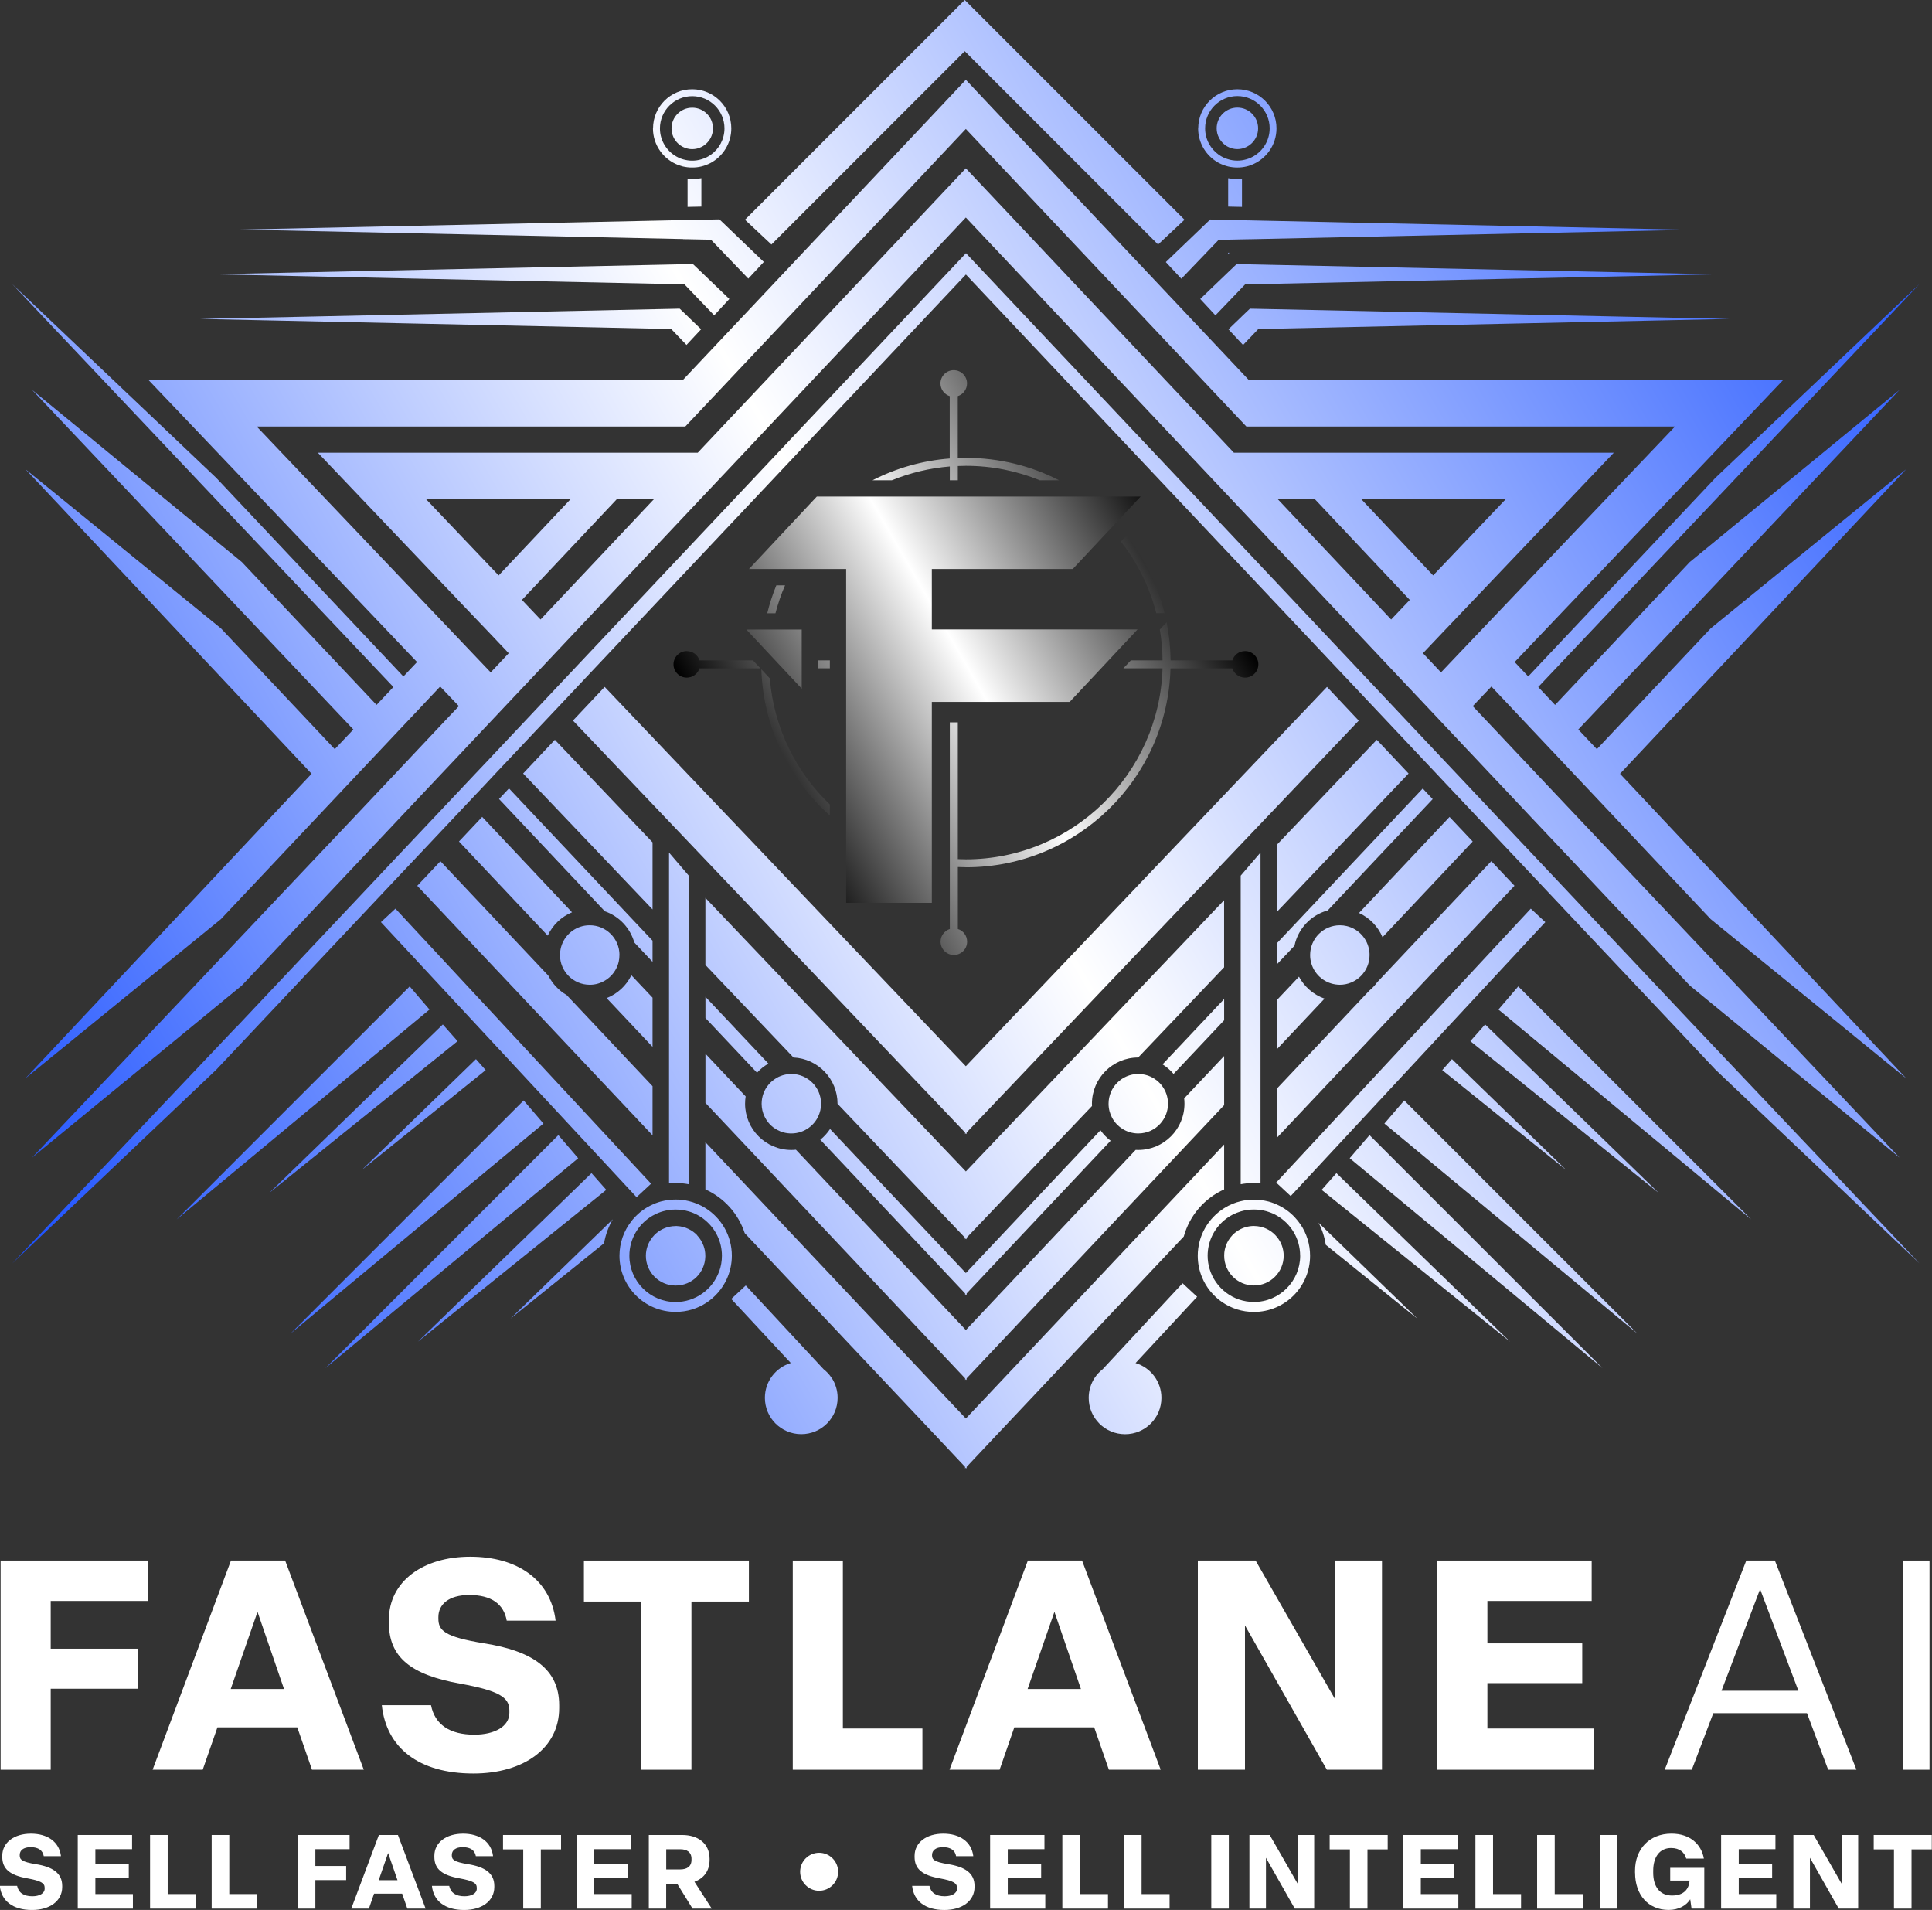 <svg width="86" height="85" viewBox="0 0 86 85" fill="none" xmlns="http://www.w3.org/2000/svg">
<rect x="0" y="0" width="86" height="85" fill="#333333" stroke="none"/>
<path d="M0.027 78.761V69.452H6.583V71.249H2.257V73.374H6.152V75.156H2.257V78.761H0.027Z" fill="white"/>
<path d="M13.888 78.761L13.233 76.874H9.679L9.023 78.761H6.793L10.281 69.452H12.693L16.194 78.761H13.887H13.888ZM10.27 75.169H12.643L11.463 71.733L10.27 75.169Z" fill="white"/>
<path d="M16.996 75.889H19.186C19.357 76.754 20.025 77.2 21.114 77.2C22.018 77.2 22.674 76.834 22.674 76.23V76.124C22.674 75.535 22.215 75.246 20.497 74.931C18.267 74.537 17.311 73.738 17.311 72.217V72.087C17.311 70.381 18.832 69.28 20.93 69.28C23.027 69.28 24.51 70.302 24.732 72.125H22.556C22.425 71.378 21.861 70.984 20.891 70.984C19.974 70.984 19.514 71.403 19.514 71.967V72.033C19.514 72.558 19.775 72.845 21.547 73.134C23.698 73.475 24.891 74.274 24.891 75.887V76.018C24.891 77.815 23.291 78.929 21.075 78.929C18.609 78.929 17.193 77.761 16.996 75.887V75.889Z" fill="white"/>
<path d="M28.548 78.761V71.275H25.992V69.452H33.336V71.275H30.778V78.761H28.548Z" fill="white"/>
<path d="M35.289 78.761V69.452H37.519V76.926H41.06V78.761H35.291H35.289Z" fill="white"/>
<path d="M49.361 78.761L48.706 76.874H45.151L44.496 78.761H42.266L45.754 69.452H48.166L51.667 78.761H49.359H49.361ZM45.742 75.169H48.116L46.936 71.733L45.742 75.169Z" fill="white"/>
<path d="M53.32 78.761V69.452H55.891L59.432 75.627V69.452H61.517V78.761H59.064L55.418 72.337V78.761H53.32Z" fill="white"/>
<path d="M63.98 78.761V69.452H70.851V71.249H66.209V73.136H70.431V74.906H66.209V76.926H70.956V78.761H63.98Z" fill="white"/>
<path d="M81.379 78.761L80.435 76.244H76.265L75.308 78.761H74.102L77.733 69.452H79.006L82.637 78.761H81.377H81.379ZM76.632 75.246H80.053L78.348 70.722L76.63 75.246H76.632Z" fill="white"/>
<path d="M84.695 78.761V69.452H85.889V78.761H84.695Z" fill="white"/>
<path d="M-0.008 83.93H0.762C0.823 84.234 1.057 84.392 1.44 84.392C1.758 84.392 1.988 84.263 1.988 84.052V84.015C1.988 83.807 1.826 83.706 1.222 83.595C0.438 83.457 0.101 83.175 0.101 82.639V82.593C0.101 81.993 0.637 81.606 1.375 81.606C2.114 81.606 2.635 81.966 2.714 82.608H1.948C1.902 82.345 1.703 82.207 1.362 82.207C1.04 82.207 0.878 82.354 0.878 82.553V82.575C0.878 82.759 0.97 82.86 1.592 82.963C2.349 83.083 2.769 83.365 2.769 83.932V83.978C2.769 84.61 2.206 85.002 1.427 85.002C0.559 85.002 0.06 84.591 -0.008 83.932L-0.008 83.93Z" fill="white"/>
<path d="M3.461 84.941V81.665H5.879V82.297H4.245V82.961H5.732V83.584H4.245V84.294H5.916V84.941H3.461Z" fill="white"/>
<path d="M6.68 84.941V81.665H7.464V84.294H8.711V84.941H6.68Z" fill="white"/>
<path d="M9.422 84.941V81.665H10.206V84.294H11.453V84.941H9.422Z" fill="white"/>
<path d="M13.254 84.941V81.665H15.561V82.297H14.038V83.044H15.409V83.672H14.038V84.941H13.254Z" fill="white"/>
<path d="M18.132 84.941L17.902 84.276H16.651L16.421 84.941H15.637L16.865 81.665H17.714L18.946 84.941H18.134H18.132ZM16.858 83.676H17.694L17.277 82.468L16.858 83.676Z" fill="white"/>
<path d="M19.227 83.93H19.996C20.057 84.234 20.291 84.392 20.674 84.392C20.993 84.392 21.223 84.263 21.223 84.052V84.015C21.223 83.807 21.061 83.706 20.457 83.595C19.672 83.457 19.335 83.175 19.335 82.639V82.593C19.335 81.993 19.871 81.606 20.61 81.606C21.348 81.606 21.869 81.966 21.948 82.608H21.182C21.136 82.345 20.937 82.207 20.597 82.207C20.274 82.207 20.112 82.354 20.112 82.553V82.575C20.112 82.759 20.204 82.86 20.827 82.963C21.584 83.083 22.004 83.365 22.004 83.932V83.978C22.004 84.61 21.44 85.002 20.661 85.002C19.794 85.002 19.295 84.591 19.227 83.932V83.93Z" fill="white"/>
<path d="M23.291 84.941V82.306H22.391V81.665H24.974V82.306H24.074V84.941H23.289H23.291Z" fill="white"/>
<path d="M25.664 84.941V81.665H28.082V82.297H26.449V82.961H27.935V83.584H26.449V84.294H28.119V84.941H25.664Z" fill="white"/>
<path d="M28.881 84.941V81.665H30.367C31.063 81.665 31.586 82.033 31.586 82.726V82.772C31.586 83.271 31.323 83.598 30.912 83.746L31.682 84.941H30.827L30.144 83.834H29.654V84.941H28.879H28.881ZM29.656 83.197H30.279C30.573 83.197 30.781 83.072 30.781 82.772V82.726C30.781 82.425 30.573 82.3 30.279 82.3H29.656V83.195V83.197Z" fill="white"/>
<path d="M40.602 83.93H41.373C41.434 84.234 41.668 84.392 42.051 84.392C42.369 84.392 42.6 84.263 42.6 84.052V84.015C42.6 83.807 42.438 83.706 41.834 83.595C41.049 83.457 40.712 83.175 40.712 82.639V82.593C40.712 81.993 41.248 81.606 41.986 81.606C42.725 81.606 43.246 81.966 43.325 82.608H42.559C42.513 82.345 42.314 82.207 41.974 82.207C41.651 82.207 41.489 82.354 41.489 82.553V82.575C41.489 82.759 41.581 82.86 42.204 82.963C42.961 83.083 43.38 83.365 43.38 83.932V83.978C43.38 84.61 42.817 85.002 42.038 85.002C41.171 85.002 40.672 84.591 40.603 83.932L40.602 83.93Z" fill="white"/>
<path d="M44.074 84.941V81.665H46.492V82.297H44.859V82.962H46.345V83.584H44.859V84.295H46.529V84.941H44.074Z" fill="white"/>
<path d="M47.289 84.941V81.665H48.074V84.295H49.32V84.941H47.289Z" fill="white"/>
<path d="M50.031 84.941V81.665H50.816V84.295H52.062V84.941H50.031Z" fill="white"/>
<path d="M53.918 84.941V81.665H54.699V84.941H53.918Z" fill="white"/>
<path d="M55.615 84.941V81.665H56.519L57.766 83.838V81.665H58.499V84.941H57.635L56.352 82.68V84.941H55.613H55.615Z" fill="white"/>
<path d="M60.088 84.941V82.306H59.188V81.665H61.771V82.306H60.871V84.941H60.086H60.088Z" fill="white"/>
<path d="M62.461 84.941V81.665H64.879V82.297H63.245V82.962H64.732V83.584H63.245V84.295H64.916V84.941H62.461Z" fill="white"/>
<path d="M65.676 84.941V81.665H66.46V84.295H67.707V84.941H65.676Z" fill="white"/>
<path d="M68.422 84.941V81.665H69.206V84.295H70.453V84.941H68.422Z" fill="white"/>
<path d="M71.211 84.941V81.665H71.992V84.941H71.211Z" fill="white"/>
<path d="M72.781 83.348V83.256C72.781 82.291 73.418 81.605 74.402 81.605C75.232 81.605 75.735 82.08 75.846 82.717H75.061C74.982 82.435 74.766 82.245 74.387 82.245C73.87 82.245 73.59 82.652 73.59 83.256V83.348C73.59 83.958 73.881 84.359 74.426 84.359C74.971 84.359 75.183 84.055 75.21 83.694H74.347V83.127H75.864V84.941H75.297L75.238 84.525C75.072 84.801 74.726 85 74.278 85C73.359 85 72.783 84.317 72.783 83.348H72.781Z" fill="white"/>
<path d="M76.613 84.941V81.665H79.031V82.297H77.398V82.962H78.884V83.584H77.398V84.295H79.068V84.941H76.613Z" fill="white"/>
<path d="M79.83 84.941V81.665H80.734L81.981 83.838V81.665H82.714V84.941H81.85L80.567 82.68V84.941H79.828H79.83Z" fill="white"/>
<path d="M84.307 84.941V82.306H83.406V81.665H85.99V82.306H85.089V84.941H84.305H84.307Z" fill="white"/>
<path d="M36.462 84.147C36.929 84.147 37.308 83.769 37.308 83.302C37.308 82.835 36.929 82.457 36.462 82.457C35.996 82.457 35.617 82.835 35.617 83.302C35.617 83.769 35.996 84.147 36.462 84.147Z" fill="white"/>
<path d="M75.472 45.706L85.442 56.225C82.415 53.351 79.387 50.477 76.361 47.602L69.032 39.83L68.03 38.767L66.999 37.676L66.172 36.799L65.141 35.705L64.391 34.91L63.947 34.437L63.323 33.776L61.909 32.275L61.104 31.422L59.69 29.922L58.338 28.487L52.416 22.208L50.475 20.15L49.375 18.984L47.434 16.925L42.996 12.217L38.558 16.925L36.615 18.984L35.518 20.15L33.577 22.208L27.654 28.487L26.303 29.92L24.89 31.421L24.085 32.273L22.669 33.774L22.045 34.435L21.603 34.908L20.852 35.703L19.82 36.797L18.994 37.674L17.962 38.766L16.96 39.828L9.633 47.6C6.606 50.475 3.578 53.349 0.552 56.223L10.521 45.704L10.526 45.708L17.518 38.292L18.55 37.199L19.377 36.324L20.408 35.23L21.157 34.435L21.605 33.963L22.227 33.302L23.642 31.802L24.445 30.949L25.859 29.448L32.687 22.205L34.628 20.146L35.726 18.98L37.669 16.922L42.639 11.65L42.965 11.304L43 11.267L43.033 11.304L43.359 11.65L48.331 16.922L50.272 18.98L51.372 20.146L53.313 22.205L60.141 29.448L61.555 30.949L62.358 31.802L63.773 33.302L64.395 33.963L64.841 34.435L65.59 35.23L66.621 36.324L67.448 37.199L68.48 38.292L75.472 45.708L75.475 45.704L75.472 45.706ZM66.701 44.929L77.952 54.268L67.583 43.899L66.701 44.929ZM65.45 46.335L73.835 53.091L66.108 45.592L65.45 46.335ZM61.625 50.003L72.877 59.343L62.507 48.974L61.625 50.003ZM60.08 51.546L71.332 60.886L60.962 50.517L60.08 51.546ZM64.632 47.135L64.2 47.624L69.715 52.069L64.632 47.135ZM61.307 43.71C61.205 43.851 61.084 43.978 60.949 44.091L60.946 44.094L56.846 48.44V50.628L67.415 39.419L66.384 38.326L61.309 43.708L61.307 43.71ZM58.832 52.953L67.216 59.709L59.489 52.209L58.832 52.953ZM60.496 40.631C60.966 40.846 61.34 41.233 61.541 41.71L65.555 37.451L64.524 36.357L60.495 40.631H60.496ZM59.014 55.398L63.095 58.687L58.695 54.417C58.852 54.719 58.961 55.049 59.014 55.398ZM56.845 37.589V40.574L62.701 34.424L61.286 32.923L56.843 37.589H56.845ZM59.548 43.822C59.578 43.822 59.609 43.826 59.64 43.826C60.371 43.826 60.964 43.233 60.964 42.502C60.964 42.445 60.961 42.388 60.953 42.332C60.883 41.782 60.476 41.338 59.946 41.213C59.848 41.189 59.745 41.178 59.642 41.178C58.911 41.178 58.318 41.771 58.318 42.502C58.318 42.634 58.336 42.761 58.373 42.881C58.528 43.398 58.99 43.783 59.55 43.822H59.548ZM57.821 43.467L56.845 44.5V46.687L58.961 44.443C58.469 44.271 58.064 43.918 57.821 43.465V43.467ZM56.845 41.966V42.91L57.622 42.089C57.778 41.329 58.358 40.719 59.102 40.517L63.774 35.564L63.331 35.092L56.846 41.97L56.845 41.966ZM57.894 54.496C58.161 54.894 58.316 55.371 58.316 55.886C58.316 57.267 57.196 58.387 55.815 58.387C54.769 58.387 53.874 57.746 53.502 56.835C53.383 56.542 53.316 56.223 53.316 55.888C53.316 54.993 53.786 54.209 54.493 53.767C54.609 53.693 54.732 53.631 54.861 53.577C54.981 53.528 55.102 53.487 55.23 53.458C55.417 53.412 55.614 53.388 55.817 53.388C55.916 53.388 56.016 53.393 56.112 53.406C56.237 53.421 56.36 53.445 56.48 53.476C56.519 53.487 56.557 53.498 56.594 53.511C56.681 53.539 56.766 53.572 56.846 53.611C57.148 53.745 57.419 53.94 57.64 54.179C57.734 54.279 57.819 54.386 57.894 54.498V54.496ZM57.874 55.885C57.874 55.124 57.46 54.458 56.845 54.102C56.729 54.034 56.607 53.979 56.476 53.937C56.403 53.911 56.327 53.889 56.252 53.874C56.204 53.863 56.158 53.855 56.11 53.848C56.014 53.835 55.916 53.828 55.815 53.828C55.611 53.828 55.414 53.857 55.228 53.913C55.101 53.951 54.975 54.001 54.859 54.062C54.729 54.132 54.605 54.213 54.491 54.31C54.042 54.686 53.756 55.253 53.756 55.885C53.756 56.087 53.786 56.282 53.841 56.467C54.093 57.319 54.883 57.943 55.817 57.943C56.953 57.943 57.876 57.019 57.876 55.885H57.874ZM55.228 42.273V52.703C55.419 52.668 55.614 52.648 55.815 52.648C55.915 52.648 56.014 52.651 56.11 52.66V37.941C55.815 38.283 55.522 38.627 55.228 38.97V42.272V42.273ZM55.697 13.738H55.637L55.495 13.873L55.491 13.876L55.283 14.075L55.257 14.101L55.108 14.246L54.957 14.39L54.683 14.655L55.333 15.353L55.708 14.961L56.012 14.642L76.995 14.193L55.815 13.74H55.697V13.738ZM55.493 11.759L55.285 11.755H55.228L55.049 11.751L54.907 11.886L54.67 12.112L54.464 12.311L54.255 12.51L53.427 13.305L54.103 14.033L54.263 13.865L54.464 13.657L54.67 13.442L55.285 12.801L55.425 12.655H55.493L55.699 12.65L76.409 12.208L55.699 11.766L55.493 11.762V11.759ZM55.493 9.8L55.285 9.796L54.67 9.783L54.464 9.779L54.255 9.776L54.049 9.772L53.871 9.768L53.729 9.903L51.895 11.663L52.585 12.405L54.248 10.672H54.257L54.465 10.669L54.672 10.665L55.287 10.652L55.495 10.648L55.701 10.645L75.234 10.227L55.701 9.809L55.495 9.805L55.493 9.8ZM55.285 7.958C55.217 7.966 55.15 7.969 55.08 7.969C54.941 7.969 54.802 7.956 54.67 7.931V9.194L55.285 9.207V7.958ZM56.478 54.739C56.364 54.673 56.241 54.625 56.11 54.594C56.016 54.574 55.916 54.561 55.815 54.561C55.74 54.561 55.666 54.566 55.596 54.579C55.465 54.601 55.342 54.642 55.228 54.699C55.09 54.767 54.966 54.859 54.859 54.969C54.732 55.104 54.629 55.264 54.569 55.443C54.532 55.542 54.508 55.649 54.498 55.759C54.495 55.8 54.493 55.842 54.493 55.885C54.493 56.616 55.086 57.209 55.817 57.209C56.548 57.209 57.141 56.616 57.141 55.885C57.141 55.57 57.031 55.282 56.846 55.056C56.745 54.929 56.62 54.82 56.478 54.739ZM54.67 11.3L54.725 11.247H54.67V11.3ZM54.491 52.933V50.935L42.994 63.13L31.4 50.834V52.933C32.225 53.303 32.866 54.01 33.15 54.879L42.05 64.316L42.959 65.283V65.356L42.994 65.32L43.028 65.356V65.283L43.937 64.316L52.694 55.03C52.952 54.093 53.618 53.325 54.491 52.933ZM54.491 44.461L51.749 47.368C51.935 47.484 52.101 47.628 52.239 47.794L54.491 45.406V44.461ZM54.491 40.06L42.994 52.134L31.4 39.959V42.944L35.321 47.063C36.411 47.114 37.282 48.017 37.282 49.12V49.123L42.958 55.086V55.157L42.993 55.12L43.026 55.157V55.086L48.609 49.223C48.609 49.19 48.606 49.154 48.606 49.121C48.606 47.985 49.53 47.063 50.664 47.063L54.489 43.049V40.062L54.491 40.06ZM54.464 6.397C54.526 6.454 54.594 6.502 54.67 6.538C54.793 6.601 54.933 6.636 55.08 6.636C55.15 6.636 55.219 6.629 55.285 6.612C55.358 6.596 55.427 6.572 55.493 6.537C55.569 6.5 55.637 6.452 55.699 6.395C55.885 6.227 56.003 5.982 56.003 5.712C56.003 5.202 55.591 4.789 55.08 4.789C54.57 4.789 54.158 5.202 54.158 5.712C54.158 5.861 54.193 6.001 54.257 6.124C54.309 6.227 54.379 6.319 54.465 6.395L54.464 6.397ZM53.337 5.714C53.337 4.751 54.117 3.972 55.079 3.972C56.04 3.972 56.821 4.751 56.821 5.714C56.821 6.457 56.353 7.093 55.696 7.343C55.629 7.369 55.561 7.391 55.489 7.408C55.421 7.424 55.353 7.435 55.281 7.444C55.215 7.452 55.147 7.455 55.077 7.455C54.935 7.455 54.797 7.439 54.666 7.408C54.596 7.389 54.526 7.369 54.46 7.343C54.388 7.317 54.318 7.286 54.252 7.251C53.705 6.956 53.333 6.378 53.333 5.714H53.337ZM53.644 5.714C53.644 6.2 53.887 6.629 54.255 6.888C54.32 6.934 54.39 6.975 54.464 7.01C54.53 7.041 54.598 7.067 54.67 7.087C54.8 7.128 54.937 7.148 55.08 7.148C55.15 7.148 55.219 7.144 55.285 7.133C55.355 7.122 55.425 7.107 55.493 7.087C55.563 7.067 55.633 7.039 55.699 7.008C56.182 6.778 56.517 6.283 56.517 5.712C56.517 4.92 55.872 4.275 55.08 4.275C54.289 4.275 53.644 4.92 53.644 5.712V5.714ZM49.946 50.228C50.154 50.364 50.403 50.443 50.668 50.443C51.057 50.443 51.407 50.276 51.648 50.009C51.861 49.773 51.992 49.462 51.992 49.12C51.992 48.823 51.895 48.552 51.733 48.333C51.604 48.157 51.431 48.015 51.232 47.921C51.06 47.84 50.871 47.796 50.67 47.796C49.939 47.796 49.346 48.389 49.346 49.12C49.346 49.348 49.403 49.561 49.506 49.751C49.611 49.944 49.764 50.11 49.948 50.228H49.946ZM48.983 50.303L42.994 56.656L36.949 50.245C36.829 50.427 36.682 50.589 36.514 50.723L42.635 57.218L42.961 57.564V57.638L42.996 57.601L43.029 57.638V57.564L43.355 57.218L49.438 50.767C49.265 50.637 49.112 50.478 48.987 50.303H48.983ZM17.959 30.104L18.564 29.463L6.622 16.924H30.385L30.827 16.454L42.05 4.554L42.959 3.587L42.994 3.55L43.028 3.587L43.937 4.554L55.112 16.406L55.6 16.924H79.363L67.422 29.463L68.026 30.104L76.358 21.267C79.383 18.393 82.411 15.519 85.438 12.644C79.783 18.621 74.127 24.598 68.472 30.575L69.222 31.371L75.216 25.015C78.328 22.461 81.442 19.905 84.556 17.351C79.788 22.389 75.021 27.427 70.255 32.465L71.082 33.339L76.15 27.964C79.05 25.602 81.95 23.241 84.851 20.881C80.604 25.399 76.358 29.916 72.113 34.435C76.359 38.953 80.606 43.47 84.851 47.989C81.95 45.627 79.05 43.266 76.15 40.905L71.082 35.53L70.05 34.437L69.224 33.56L68.192 32.468L67.443 31.673L66.997 31.2L66.388 30.553L65.557 31.426L66.17 32.076L66.616 32.547L67.365 33.343L68.397 34.437L69.224 35.313L70.255 36.405C75.022 41.443 79.788 46.481 84.556 51.519C81.442 48.965 78.328 46.411 75.216 43.857L69.222 37.499L68.19 36.407L67.364 35.53L66.332 34.437L65.583 33.641L65.137 33.17L64.52 32.514L63.106 31.014L62.301 30.161L60.887 28.66L54.804 22.208L52.863 20.15L51.764 18.984L49.823 16.925L42.993 9.68L36.16 16.925L34.219 18.984L33.122 20.15L31.179 22.208L25.098 28.66L23.684 30.161L22.877 31.014L21.463 32.514L20.844 33.17L20.401 33.641L19.649 34.437L18.618 35.53L17.791 36.407L16.762 37.499L10.767 43.857C7.653 46.411 4.539 48.965 1.427 51.519C6.195 46.481 10.961 41.443 15.729 36.405L16.76 35.313L17.587 34.437L18.616 33.343L19.367 32.547L19.811 32.076L20.426 31.426L19.594 30.553L18.984 31.2L18.541 31.673L17.789 32.468L16.76 33.56L15.931 34.437L14.902 35.53L9.834 40.905C6.931 43.268 4.033 45.628 1.132 47.989C5.379 43.47 9.626 38.953 13.87 34.435C9.624 29.916 5.377 25.399 1.132 20.881C4.033 23.243 6.931 25.604 9.834 27.964L14.902 33.339L15.729 32.465C10.961 27.427 6.193 22.389 1.427 17.351C4.539 19.905 7.653 22.461 10.767 25.015L16.762 31.371L17.511 30.575C11.858 24.6 6.202 18.623 0.547 12.646C3.573 15.521 6.6 18.395 9.628 21.269L17.957 30.106L17.959 30.104ZM29.118 22.206H27.466L23.233 26.698L24.061 27.57L29.118 22.206ZM25.404 22.206H18.957L22.196 25.609L25.406 22.206H25.404ZM62.754 26.698L58.52 22.206H56.869L61.925 27.57L62.754 26.698ZM63.793 25.609L67.034 22.206H60.587L63.795 25.609H63.793ZM19.977 27.962L21.012 29.051L21.843 29.924L22.645 29.071L21.817 28.198L20.778 27.11L14.15 20.148H31.058L32.157 18.982L34.098 16.924L42.048 8.492L42.956 7.529L42.993 7.49L43.028 7.529L43.937 8.492L51.887 16.924L53.828 18.982L54.926 20.148H71.835L65.205 27.11L64.168 28.198L63.34 29.071L64.144 29.924L64.973 29.051L66.01 27.962L74.56 18.982H55.48L53.539 16.924L42.993 5.739L32.446 16.924L30.505 18.982H11.427L19.977 27.962ZM25.505 32.069L29.129 35.875L42.959 50.401V50.473L42.994 50.436L43.028 50.473V50.401L56.812 35.925L60.483 32.071L59.069 30.57L42.993 47.451L26.916 30.57L25.502 32.071L25.505 32.069ZM42.994 61.379L43.028 61.416V61.342L43.937 60.377L54.491 49.184V46.996L52.712 48.882C52.721 48.959 52.725 49.038 52.725 49.12C52.725 50.256 51.801 51.178 50.666 51.178C50.628 51.178 50.589 51.178 50.552 51.175L42.994 59.192L35.429 51.167C35.361 51.174 35.295 51.178 35.225 51.178C34.089 51.178 33.166 50.254 33.166 49.12C33.166 49.009 33.175 48.9 33.192 48.794L31.402 46.895V49.083L42.051 60.377L42.961 61.342V61.416L42.996 61.379H42.994ZM42.947 2.279L51.55 10.882C51.943 10.514 52.335 10.148 52.727 9.779C49.589 6.642 46.451 3.504 43.313 0.366C43.191 0.245 43.068 0.121 42.945 -0.002C42.823 0.12 42.7 0.243 42.576 0.366C39.438 3.504 36.3 6.642 33.162 9.779C33.555 10.148 33.947 10.514 34.339 10.882L42.943 2.279H42.947ZM35.225 47.797C35.05 47.797 34.882 47.831 34.731 47.893C34.525 47.976 34.345 48.109 34.207 48.278C34.015 48.506 33.903 48.801 33.903 49.121C33.903 49.322 33.947 49.512 34.028 49.681C34.148 49.939 34.346 50.151 34.595 50.283C34.781 50.386 34.997 50.443 35.225 50.443C35.518 50.443 35.788 50.349 36.006 50.188C36.184 50.059 36.328 49.886 36.422 49.685C36.503 49.514 36.549 49.322 36.549 49.12C36.549 48.389 35.956 47.796 35.225 47.796V47.797ZM31.4 45.304L33.698 47.74C33.844 47.58 34.015 47.442 34.205 47.335L31.402 44.363V45.306L31.4 45.304ZM32.577 55.885C32.577 56.26 32.492 56.619 32.343 56.94C31.945 57.794 31.081 58.385 30.076 58.385C28.695 58.385 27.575 57.266 27.575 55.885C27.575 55.306 27.772 54.772 28.104 54.351C28.137 54.305 28.174 54.259 28.216 54.216C28.444 53.959 28.728 53.749 29.047 53.607C29.095 53.585 29.14 53.565 29.188 53.546C29.262 53.519 29.337 53.493 29.413 53.472C29.533 53.439 29.656 53.417 29.781 53.403C29.877 53.391 29.975 53.384 30.076 53.384C30.279 53.384 30.476 53.408 30.663 53.454C30.791 53.485 30.912 53.524 31.032 53.574C31.159 53.627 31.284 53.69 31.4 53.763C32.107 54.205 32.577 54.99 32.577 55.885ZM32.013 56.586C32.093 56.367 32.135 56.131 32.135 55.886C32.135 55.255 31.848 54.688 31.4 54.312C31.286 54.215 31.163 54.133 31.032 54.063C30.916 54.001 30.792 53.951 30.663 53.914C30.477 53.859 30.28 53.83 30.076 53.83C29.977 53.83 29.877 53.837 29.781 53.85C29.691 53.863 29.605 53.883 29.52 53.905C29.483 53.916 29.45 53.925 29.413 53.938C29.284 53.981 29.161 54.038 29.045 54.104C28.43 54.459 28.015 55.126 28.015 55.886C28.015 57.023 28.94 57.945 30.074 57.945C30.964 57.945 31.724 57.378 32.011 56.586H32.013ZM30.606 7.958V9.207L31.221 9.194V7.931C31.089 7.956 30.951 7.969 30.811 7.969C30.741 7.969 30.674 7.966 30.606 7.958ZM31.032 54.971C30.925 54.861 30.802 54.769 30.663 54.701C30.503 54.62 30.323 54.572 30.133 54.564C30.115 54.564 30.094 54.564 30.076 54.564C29.975 54.564 29.875 54.575 29.781 54.597C29.651 54.629 29.527 54.677 29.413 54.743C29.271 54.824 29.146 54.931 29.045 55.06C28.861 55.286 28.75 55.575 28.75 55.888C28.75 56.619 29.343 57.212 30.074 57.212C30.805 57.212 31.376 56.641 31.396 55.929C31.396 55.916 31.396 55.903 31.396 55.888C31.396 55.734 31.371 55.584 31.319 55.446C31.256 55.268 31.155 55.108 31.028 54.973L31.032 54.971ZM29.781 41.244V52.662C29.879 52.653 29.975 52.649 30.076 52.649C30.277 52.649 30.474 52.668 30.663 52.705V38.974C30.369 38.631 30.076 38.287 29.781 37.944V41.246V41.244ZM30.4 12.654H30.468L30.608 12.801L31.223 13.442L31.43 13.657L31.63 13.865L31.791 14.033L32.466 13.305L31.638 12.51L31.43 12.311L31.223 12.112L30.986 11.886L30.844 11.751L30.665 11.755H30.608L30.4 11.761L30.194 11.764L9.484 12.206L30.194 12.648L30.4 12.652V12.654ZM30.4 10.643L30.608 10.646L31.223 10.659L31.43 10.663L31.638 10.667H31.647L33.31 12.399L34 11.657L32.166 9.897L32.024 9.763L31.846 9.766L31.64 9.77L31.431 9.774L31.225 9.777L30.61 9.79L30.402 9.794L30.196 9.798L10.662 10.216L30.196 10.634L30.402 10.637L30.4 10.643ZM30.183 14.959L30.558 15.351L31.209 14.653L30.934 14.388L30.783 14.245L30.634 14.099L30.608 14.073L30.4 13.874L30.396 13.871L30.255 13.736H30.194L30.076 13.74L8.896 14.193L29.879 14.642L30.183 14.961V14.959ZM30.194 6.397C30.256 6.454 30.325 6.502 30.4 6.538C30.465 6.572 30.535 6.597 30.608 6.614C30.674 6.631 30.743 6.638 30.813 6.638C30.96 6.638 31.1 6.603 31.223 6.54C31.299 6.504 31.367 6.456 31.43 6.399C31.514 6.323 31.586 6.231 31.638 6.128C31.7 6.005 31.737 5.863 31.737 5.715C31.737 5.205 31.325 4.793 30.814 4.793C30.304 4.793 29.892 5.205 29.892 5.715C29.892 5.986 30.01 6.231 30.196 6.399L30.194 6.397ZM29.069 5.714C29.069 4.751 29.849 3.972 30.811 3.972C31.772 3.972 32.553 4.751 32.553 5.714C32.553 6.378 32.181 6.956 31.634 7.251C31.568 7.286 31.5 7.317 31.426 7.343C31.36 7.369 31.291 7.391 31.22 7.408C31.089 7.441 30.951 7.455 30.809 7.455C30.739 7.455 30.671 7.452 30.605 7.444C30.535 7.435 30.465 7.424 30.396 7.408C30.326 7.389 30.256 7.367 30.19 7.343C29.533 7.093 29.065 6.457 29.065 5.714H29.069ZM29.376 5.714C29.376 6.284 29.711 6.778 30.194 7.01C30.26 7.043 30.328 7.069 30.4 7.089C30.468 7.109 30.536 7.124 30.608 7.135C30.674 7.146 30.743 7.15 30.813 7.15C30.954 7.15 31.093 7.13 31.223 7.089C31.293 7.069 31.363 7.041 31.43 7.012C31.501 6.977 31.571 6.934 31.638 6.89C32.006 6.631 32.249 6.2 32.249 5.715C32.249 4.924 31.605 4.279 30.813 4.279C30.021 4.279 29.376 4.924 29.376 5.715V5.714ZM18.574 39.421L29.047 50.526V48.339L25.224 44.284C24.875 44.083 24.592 43.783 24.41 43.422L19.605 38.327L18.574 39.421ZM29.047 44.4L28.105 43.402C27.879 43.866 27.485 44.231 27.003 44.42L29.047 46.588V44.4ZM23.286 34.424L29.047 40.473V37.488L24.699 32.923L23.286 34.424ZM22.215 35.56L26.923 40.555C27.557 40.775 28.05 41.294 28.235 41.944L29.047 42.806V41.863L22.656 35.087L22.215 35.558V35.56ZM26.888 55.328C26.955 54.946 27.089 54.587 27.277 54.264L22.721 58.687L26.888 55.33V55.328ZM26.33 52.209L18.603 59.709L26.988 52.953L26.33 52.209ZM27.575 42.502C27.575 41.771 26.982 41.178 26.251 41.178C26.174 41.178 26.1 41.183 26.026 41.196C25.487 41.288 25.058 41.708 24.953 42.244C24.936 42.327 24.927 42.413 24.927 42.502C24.927 43.233 25.52 43.826 26.251 43.826C26.312 43.826 26.371 43.822 26.43 43.815C26.975 43.739 27.417 43.334 27.54 42.804C27.562 42.706 27.573 42.607 27.573 42.502H27.575ZM24.855 50.517L14.486 60.886L25.737 51.546L24.855 50.517ZM20.432 37.451L24.382 41.64C24.597 41.172 24.984 40.798 25.463 40.6L21.463 36.355L20.432 37.449V37.451ZM23.31 48.974L12.941 59.343L24.192 50.003L23.31 48.974ZM21.62 47.624L21.187 47.135L16.104 52.069L21.62 47.624ZM19.712 45.592L11.985 53.091L20.369 46.335L19.712 45.592ZM19.119 44.929L18.237 43.899L7.867 54.268L19.119 44.929ZM52.64 57.111L49.086 60.934C48.948 61.042 48.825 61.171 48.729 61.318H48.727V61.32C48.56 61.576 48.462 61.88 48.462 62.21C48.462 63.105 49.186 63.828 50.081 63.828C50.976 63.828 51.699 63.105 51.699 62.21C51.699 61.477 51.213 60.86 50.547 60.661L53.289 57.711L52.642 57.111H52.64ZM68.141 40.438C66.205 42.52 64.27 44.601 62.334 46.683C60.493 48.665 58.649 50.648 56.808 52.629L57.454 53.229C59.298 51.248 61.139 49.265 62.981 47.284C64.916 45.201 66.852 43.119 68.787 41.038L68.141 40.438ZM37.019 61.32H37.017C36.919 61.171 36.798 61.042 36.66 60.934L33.197 57.209L32.551 57.809L35.201 60.659C34.534 60.86 34.048 61.477 34.048 62.208C34.048 63.103 34.772 63.826 35.667 63.826C36.562 63.826 37.286 63.103 37.286 62.208C37.286 61.88 37.188 61.574 37.02 61.318L37.019 61.32ZM16.957 41.038C20.75 45.118 24.544 49.199 28.336 53.279L28.982 52.679C25.19 48.598 21.397 44.518 17.603 40.438L16.957 41.038Z" fill="url(#paint0_linear_111_52)"/>
<path d="M49.893 24.098C50.622 25.029 51.167 26.11 51.473 27.289H51.841C51.523 26.007 50.937 24.834 50.144 23.832L49.895 24.098H49.893ZM37.663 22.098H36.36L33.339 25.324H37.665V40.18H41.479V31.238H47.615L49.031 29.727L49.348 29.388L50.637 28.012H41.479V25.322H47.753L49.42 23.543L49.666 23.278L50.773 22.098H37.663ZM42.996 38.598C47.941 38.598 51.968 34.658 52.103 29.745H54.856C54.931 29.984 55.156 30.157 55.421 30.157C55.747 30.157 56.014 29.892 56.014 29.566C56.014 29.241 55.747 28.975 55.421 28.975C55.156 28.975 54.931 29.148 54.856 29.388H52.107C52.101 28.808 52.04 28.241 51.932 27.692L51.628 28.014C51.705 28.462 51.746 28.92 51.749 29.388H50.339L50.005 29.743H51.748C51.611 34.452 47.735 38.243 42.995 38.243C42.873 38.243 42.753 38.239 42.636 38.234V32.148H42.28V41.344C42.041 41.421 41.868 41.646 41.868 41.909C41.868 42.235 42.133 42.5 42.459 42.5C42.785 42.5 43.05 42.235 43.05 41.909C43.05 41.644 42.877 41.419 42.637 41.344V38.587C42.755 38.593 42.875 38.596 42.996 38.596V38.598ZM38.842 21.374H39.7C40.507 21.045 41.374 20.833 42.28 20.759V21.374H42.636V20.739C42.753 20.733 42.873 20.73 42.995 20.73C44.158 20.73 45.271 20.96 46.287 21.374H47.145C45.901 20.735 44.488 20.376 42.993 20.376C42.871 20.376 42.752 20.38 42.634 20.386V17.629C42.873 17.552 43.046 17.327 43.046 17.064C43.046 16.738 42.781 16.473 42.455 16.473C42.129 16.473 41.864 16.738 41.864 17.064C41.864 17.329 42.037 17.553 42.276 17.629V20.404C41.044 20.5 39.884 20.838 38.838 21.374H38.842ZM36.94 29.388H36.413V29.743H36.94V29.388ZM33.914 28.754L34.247 29.11L34.507 29.388L34.84 29.743L35.687 30.647V28.018H33.223L33.914 28.753V28.754ZM33.89 29.789C33.975 32.374 35.135 34.687 36.94 36.295V35.803C35.435 34.363 34.444 32.391 34.268 30.192L33.892 29.789H33.89ZM34.152 27.294H34.518C34.63 26.867 34.77 26.451 34.945 26.049H34.557C34.393 26.451 34.257 26.867 34.152 27.294ZM30.572 28.975C30.246 28.975 29.98 29.241 29.98 29.566C29.98 29.892 30.246 30.157 30.572 30.157C30.837 30.157 31.061 29.984 31.137 29.745H33.849L33.516 29.39H31.139C31.063 29.15 30.839 28.977 30.573 28.977L30.572 28.975Z" fill="url(#paint1_linear_111_52)"/>
<defs>
<linearGradient id="paint0_linear_111_52" x1="84.265" y1="10.61" x2="1.728" y2="58.27" gradientUnits="userSpaceOnUse">
<stop stop-color="#2A5BFF"/>
<stop offset="0.5" stop-color="white"/>
<stop offset="1" stop-color="#194EFF"/>
</linearGradient>
<linearGradient id="paint1_linear_111_52" x1="52.659" y1="23.599" x2="32.998" y2="34.952" gradientUnits="userSpaceOnUse">
<stop/>
<stop offset="0.5" stop-color="white"/>
<stop offset="1"/>
</linearGradient>
</defs>
</svg>
